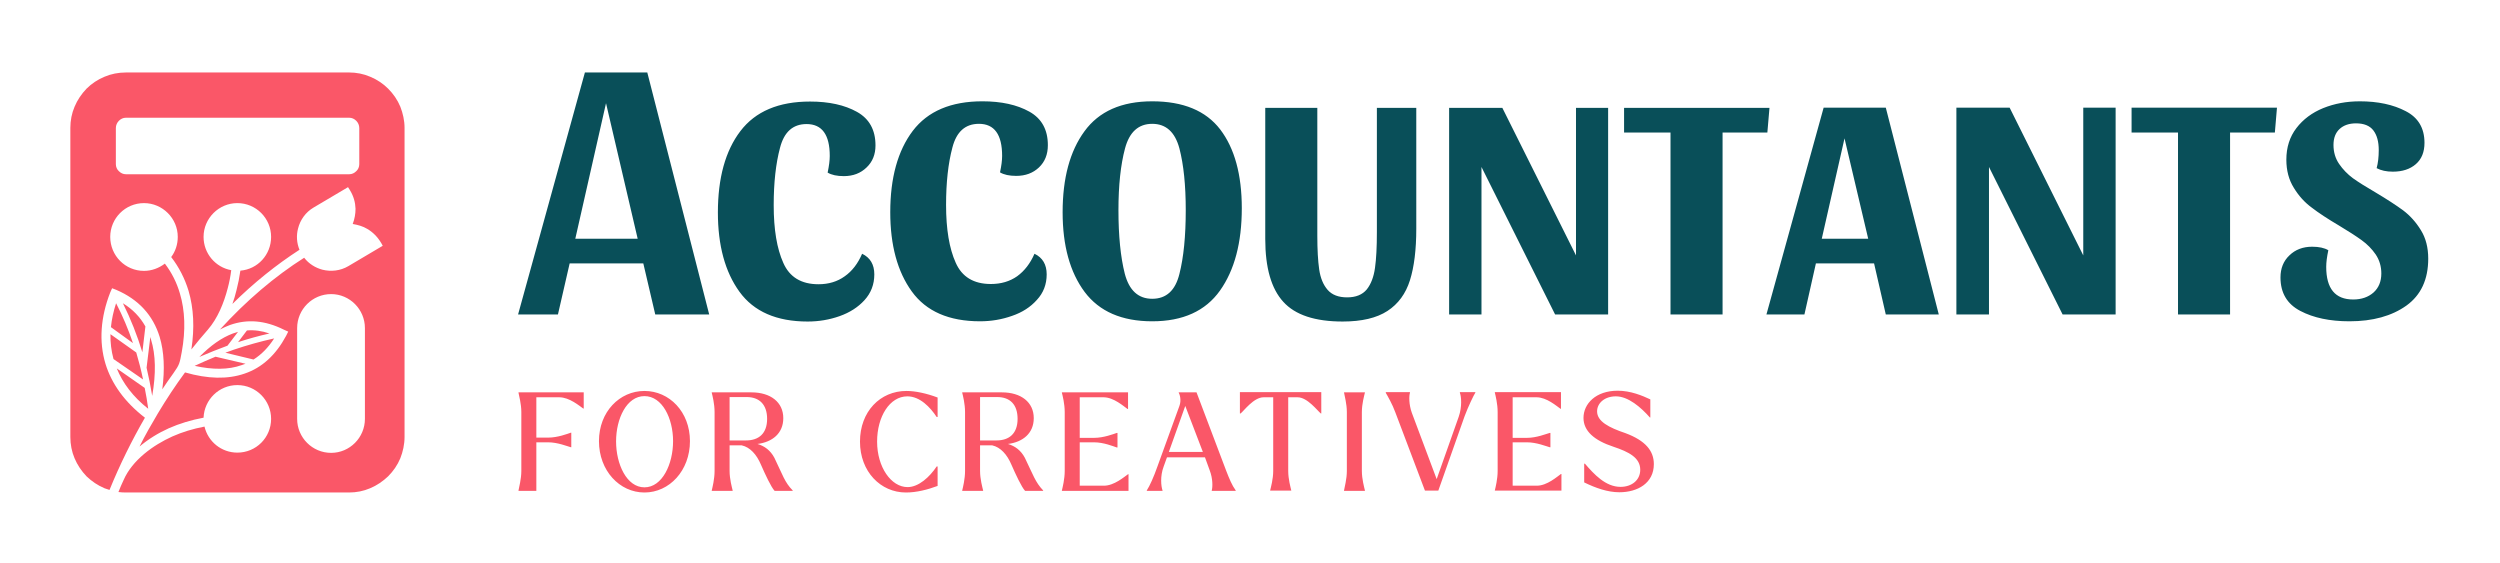 <svg version="1.2" xmlns="http://www.w3.org/2000/svg" viewBox="0 0 1066 240" width="1066" height="240">
	<title>Accountants_For_Creatives_Logo_Wide_Full_Color_Rgb</title>
	<style>
		.s0 { fill: #094f59 } 
		.s1 { fill: #fa5768 } 
	</style>
	<g id="Components">
		<g id="b4a620f8-b347-4fbe-ae18-583875809075@1">
			<path id="&lt;Compound Path&gt;" fill-rule="evenodd" class="s0" d="m1006.2 43.2q11.6 0 19.6 4.2 8 4.1 8 13.5 0 5.9-3.7 9.1-3.7 3.2-9.8 3.2-4.1 0-6.9-1.5 0.9-3.3 0.9-7.7 0-5.4-2.3-8.4-2.3-3-7.4-3-4.4 0-7 2.4-2.6 2.4-2.6 6.8 0 4.6 2.4 8.1 2.4 3.5 5.9 6.1 3.5 2.5 9.7 6.1 7.2 4.3 11.7 7.6 4.5 3.4 7.6 8.5 3.1 5 3.1 12.1 0 13.3-9.3 20-9.4 6.7-24.3 6.7-12.5 0-20.9-4.4-8.5-4.4-8.5-14.3 0-5.8 3.8-9.4 3.8-3.7 9.7-3.7 4.4 0 6.9 1.5-0.9 4.2-0.9 7.1 0 13.9 11.5 13.9 5.3 0 8.7-3 3.3-3 3.3-8.1 0-4.5-2.4-8.1-2.4-3.5-6-6.1-3.6-2.6-9.6-6.2-7.3-4.3-11.7-7.7-4.5-3.3-7.6-8.4-3.2-5.1-3.2-12 0-7.9 4.3-13.5 4.3-5.6 11.4-8.5 7.2-2.9 15.6-2.9zm-35.3 2.7l-0.9 10.6h-19.1v77.6h-22.2v-77.6h-19.8v-10.6zm-91.4 88.2l-31.4-62.9v62.9h-13.9v-88.2h22.7l31.4 63v-63h13.8v88.2zm-75.4-88.2l22.6 88.2h-22.6l-5-21.8h-24.8l-4.9 21.8h-16.2l24.4-88.2zm-27.3 55.9h19.8l-10.1-42.8zm-22.3-55.8l-0.9 10.5h-19.1v77.6h-22.2v-77.6h-19.8v-10.5zm-91.4 88.1l-31.4-62.9v62.9h-13.8v-88.1h22.7l31.4 62.9v-62.9h13.7v88.1zm-59.2-36.6q0 13.4-2.7 22-2.7 8.6-9.6 13.1-6.9 4.5-19.1 4.5-17.7 0-25.3-8.4-7.7-8.4-7.7-26.8v-55.9h22.2v54.5q0 8.9 0.8 14.4 0.8 5.5 3.6 8.7 2.8 3.2 8.3 3.2 5.6 0 8.4-3.4 2.7-3.4 3.5-9.2 0.8-5.7 0.8-15.2v-53h16.8zm-112.6-54.3q19.8 0 29 12 9.2 12.1 9.2 33.6 0 22-9.3 35.1-9.3 13.1-28.9 13.1-19.4 0-28.8-12.5-9.4-12.6-9.4-34 0-21.8 9.3-34.5 9.3-12.8 28.9-12.8zm0 84.2q9 0 11.6-10.6 2.7-10.6 2.7-27.2 0-15.9-2.7-26.3-2.8-10.5-11.6-10.5-8.8 0-11.6 10.5-2.8 10.5-2.8 26.3 0 16.4 2.7 27.1 2.8 10.7 11.7 10.7zm-73.9-74.6q-8.7 0-11.3 10.1-2.7 10.1-2.7 24.5 0 15.5 4.1 24.6 4 9.1 15 9.1 6.5 0 11.2-3.3 4.7-3.4 7.4-9.6 5.2 2.5 5.2 8.8 0 6.4-4.2 10.9-4.1 4.6-10.6 6.8-6.5 2.3-13.6 2.3-19.9 0-29.1-12.7-9.2-12.7-9.2-33.8 0-22 9.6-34.7 9.6-12.6 29.7-12.6 12.1 0 20 4.4 7.9 4.4 7.9 14.3 0 5.9-3.8 9.5-3.8 3.6-9.7 3.6-4.4 0-6.9-1.5 0.9-4.2 0.9-7 0-13.7-9.9-13.7zm-115 81.3h-23l-5.1-21.8h-31.4l-5 21.8h-17l28.5-103.2h26.6zm-30.5-32.3l-13.5-57.8-13.1 57.8zm72-48.9q-8.7 0-11.3 10.1-2.7 10.1-2.7 24.5 0 15.5 4.1 24.6 4 9.1 15 9.1 6.5 0 11.2-3.4 4.7-3.3 7.4-9.6 5.2 2.5 5.2 8.8 0 6.4-4.2 11-4.1 4.5-10.6 6.8-6.5 2.3-13.6 2.3-19.9 0-29.1-12.7-9.2-12.7-9.2-33.8 0-22.1 9.6-34.7 9.6-12.6 29.7-12.6 12.1 0 20 4.4 7.9 4.4 7.9 14.3 0 5.8-3.8 9.4-3.8 3.7-9.7 3.7-4.4 0-6.9-1.5 0.9-4.3 0.9-7.1 0-13.6-9.9-13.6z"/>
			<path id="&lt;Compound Path&gt;" fill-rule="evenodd" class="s1" d="m675.5 205.7v-8h0.3c3.9 4.5 8.8 9.9 15.2 9.9 4.7 0 8.4-2.8 8.4-7.3 0-5.1-4.8-7.6-11.4-9.8-8.2-2.7-12.8-6.7-12.8-12.3 0-6 5.2-11.6 14.6-11.6 5.5 0 10.5 2.1 13.9 3.7v7.7h-0.2c-3.8-4.3-9.2-9-14.5-9-4.8 0-8 2.9-8 6.4 0 4.3 5 6.9 12.1 9.3 8.6 3.2 12.1 7.6 12.1 13.2 0 8.1-6.9 12-14.7 12-5 0-10.1-1.8-15-4.2zm-9.7-3.6v7.1h-28.4v-0.1c0.3-1.3 1.2-4.8 1.2-8.3v-25.1c0-3.5-0.9-7-1.2-8.3v-0.2h28.2v7.1h-0.2c-1.6-1.1-5.9-4.9-10.2-4.9h-10.2v17.3h6.1c4.1 0 8.2-1.7 9.7-2.1h0.3v6.1h-0.3c-1.5-0.4-5.6-2.1-9.7-2.1h-6.1v18.5h10.3c4.4 0 8.7-3.9 10.3-5zm-36.7-34.7c-0.7 1.1-3 5.8-4.6 10.1l-11.2 31.7h-5.7l-12.6-33.3c-1.3-3.6-3.3-7-4.1-8.4v-0.3h10.3v0.3c-0.4 1.3-0.5 4.9 0.8 8.5l10.6 28.3 9.4-26.6c1.5-4.3 1.1-8.6 0.5-10.2v-0.3h6.6zm-56 41.7c0.2-1.3 1.2-4.8 1.2-8.3v-25.1c0-3.5-1-7-1.2-8.3v-0.1h8.9v0.1c-0.3 1.3-1.3 4.8-1.3 8.3v25.1c0 3.5 1 7 1.3 8.3v0.2h-8.9zm-9.7-32.8h-0.2c-1.4-1.1-5.7-6.9-9.9-6.9h-4v31.4c0 3.5 1 7 1.3 8.3v0.1h-9v-0.1c0.3-1.3 1.3-4.8 1.3-8.3v-31.4h-4.1c-4.2 0-8.4 5.8-9.8 6.9h-0.3v-9.1h34.7zm-36.5 32.8v0.2h-10.2v-0.2c0.4-1.4 0.5-5-0.9-8.6l-2-5.5h-16.2l-1.4 3.9c-1.6 4.2-1.1 8.5-0.5 10.2v0.2h-6.7v-0.2c1.2-1.8 3-5.8 4.5-10.1l9.4-25.9c0.9-2.4 0.2-4.8-0.3-5.7v-0.1h7.6l12.6 33.3c1.4 3.6 2.5 6.3 4.1 8.5zm-14-16.4l-7.5-19.6-7 19.6zm-31.7 9.5v7.1h-28.4v-0.2c0.3-1.3 1.2-4.8 1.2-8.3v-25.1c0-3.5-0.9-7-1.2-8.2v-0.2h28.2v7.1h-0.2c-1.6-1.1-5.9-5-10.2-5h-10.2v17.3h6.1c4.1 0 8.2-1.6 9.7-2.1h0.3v6.2h-0.3c-1.5-0.5-5.6-2.2-9.7-2.2h-6.1v18.5h10.3c4.4 0 8.7-3.8 10.3-4.9zm-36.4 6.9v0.2h-7.7c-1.5-1.6-4-7-5.8-11.1-1.9-4.5-4.7-7.5-8.2-8.3-3 0-2.6 0-5.2 0v10.9c0 3.5 1 7 1.3 8.3v0.2h-8.9v-0.2c0.3-1.3 1.2-4.8 1.2-8.3v-25.1c0-3.5-0.9-7-1.2-8.2v-0.2h16.9c8.2 0 13.6 4.2 13.6 11 0 6.5-4.7 10.2-11 11 3 0.9 5.5 2.7 7.2 5.9 3.5 7.2 4.5 10.5 7.8 13.9zm-19.9-21.3c5.4 0 9-2.9 9-9.2 0-6.1-3.2-9.3-8.7-9.3h-7.3v18.5zm-58.2 0.5c0-12.8 8.6-21.6 19.8-21.6 3.8 0 8.5 1 13.3 2.8v8.3h-0.4c-2.7-4.1-7.1-8.8-12.5-8.8-7.5 0-12.9 8.6-12.9 19.3 0 10.9 6 19.4 13 19.4 4.7 0 9.4-4.3 12.4-8.8h0.4v8.3c-4.3 1.6-9 2.8-13.5 2.8-10.8 0-19.6-8.9-19.6-21.7zm-28.7 20.8v0.2h-7.7c-1.5-1.6-4-7-5.8-11.1-1.9-4.5-4.7-7.5-8.2-8.3-3 0-2.6 0-5.2 0v10.9c0 3.5 1 7 1.3 8.3v0.2h-8.9v-0.2c0.3-1.3 1.2-4.8 1.2-8.3v-25.1c0-3.5-0.9-7-1.2-8.2v-0.2h16.9c8.2 0 13.6 4.2 13.6 11 0 6.5-4.7 10.2-11 11 3 0.9 5.5 2.7 7.2 5.9 3.5 7.2 4.4 10.5 7.8 13.9zm-19.9-21.3c5.4 0 9-2.9 9-9.2 0-6.1-3.3-9.3-8.7-9.3h-7.3v18.5zm-62.7 0.3c0-12.5 8.8-21.4 19.4-21.4 10.6 0 19.4 8.9 19.4 21.4 0 12.6-8.8 21.9-19.4 21.9-10.6 0-19.4-9.3-19.4-21.9zm31.6 0c0-9.7-4.6-19.2-12.2-19.2-7.6 0-12.1 9.6-12.1 19.3 0 9.7 4.5 19.6 12.1 19.6 7.6 0 12.2-9.9 12.2-19.7zm-38.1-13.9h-0.2c-1.6-1.1-5.9-4.8-10.2-4.8h-9.8v17.2h5c4.1 0 8.2-1.6 9.7-2.1h0.2v6.2h-0.2c-1.5-0.4-5.6-2.1-9.7-2.1h-5v20.7h-7.6v-0.2c0.2-1.3 1.2-4.8 1.2-8.3v-25.1c0-3.5-1-7-1.2-8.2v-0.2h27.8z"/>
			<path id="&lt;Compound Path&gt;" fill-rule="evenodd" class="s1" d="m53.7 30.9h95.1c3.2 0 6.2 0.6 9 1.8 2.9 1.2 5.5 2.9 7.7 5.1 2.2 2.2 4 4.8 5.2 7.7 1.1 2.8 1.8 5.9 1.8 9v131.8c0 3.2-0.7 6.3-1.8 9.1-1.2 2.9-3 5.5-5.2 7.7-2.2 2.1-4.8 3.9-7.7 5.1-2.8 1.2-5.8 1.8-9 1.8h-95.1q-1.7 0-3.2-0.2c0.7-1.8 1.4-3.4 2.2-5.1 3.7-8.5 12.6-14.9 20.8-18.6q6.3-2.8 13.7-4.2c1.5 6.4 7.2 11.1 14 11.1 8 0 14.4-6.4 14.4-14.4 0-7.9-6.4-14.4-14.4-14.4-7.8 0-14.1 6.2-14.4 13.9q-8 1.5-14.8 4.5-6.9 3.1-12.5 7.8c2.4-4.9 5.1-9.5 7.8-14.1q5.5-9.2 11.6-17.5c9.7 2.8 18.2 3 25.4 0.5 7.4-2.5 13.3-7.9 17.7-16.1l0.9-1.8-1.8-0.8c-8.2-4.1-15.8-4.6-23.1-2q-2.1 0.8-4.2 1.9c11.2-12.3 23.3-22.6 35.9-30.6 2 2.6 4.8 4.3 7.8 5.1 3.6 0.9 7.6 0.5 11-1.5l14.7-8.7-0.6-1.1c-1.6-2.7-3.6-4.7-6-6.1-1.8-1.1-3.9-1.7-6.2-2.1 0.8-2.1 1.2-4.3 1.2-6.5-0.1-2.7-0.8-5.4-2.5-8.1l-0.7-1.1-14.7 8.7c-3.4 2-5.7 5.3-6.6 8.9-0.8 3-0.6 6.2 0.6 9.1-9.9 6.4-19.5 14.1-28.6 23.1q1-2.8 1.7-5.7 1.1-4.2 1.7-8.5c7.4-0.6 13.1-6.8 13.1-14.4 0-7.9-6.4-14.4-14.4-14.4-7.9 0-14.4 6.5-14.4 14.4 0 7.1 5.1 13 11.8 14.2q-0.5 4-1.5 7.7c-1.6 6.2-4.3 12.9-8.5 17.7q-3.6 4.1-7 8.4c1.4-9.2 1-17.5-1.2-25q-2.4-7.9-7.4-14.4c1.8-2.4 2.8-5.4 2.8-8.6 0-7.9-6.5-14.4-14.4-14.4-8 0-14.4 6.5-14.4 14.4 0 8 6.4 14.5 14.4 14.5 3.3 0 6.4-1.2 8.9-3.1q4.4 5.8 6.4 12.7c2.2 7.3 2.5 15.7 0.8 25-0.9 4.8-0.9 5.3-3.6 9.1q-2.4 3.3-4.7 6.8 1.7-12.9-1.1-22.3-4.3-14-18.5-20.1l-1.8-0.7-0.8 1.8c-4.1 10.5-4.9 20.9-2 30.5 2.6 8.4 8.1 16.2 16.8 22.9-5.6 9.7-10.7 20-15.1 30.8q-1.1-0.3-2.1-0.7c-2.9-1.2-5.5-3-7.7-5.1-2.1-2.2-3.9-4.8-5.1-7.7-1.2-2.8-1.8-5.9-1.8-9.1v-131.8c0-3.1 0.6-6.2 1.8-9 1.2-2.9 3-5.5 5.1-7.7 2.2-2.2 4.8-3.9 7.7-5.1 2.8-1.2 5.9-1.8 9.1-1.8zm9.5 143.4c-6.5-5.1-10.9-11-13.4-17.2l11.9 8.3q0.9 4.4 1.5 8.9zm1.2-29.5q3 9.7 0.5 24-1-6.1-2.4-12l1.6-13.1q0.1 0.5 0.3 1.1zm-12-15.5q6.2 3.8 9.6 9.9l-1.3 11c-2.2-7.2-4.9-14.1-8.3-20.9zm8.6 32.5l-12.6-8.7q-1.4-5.2-1.3-10.6l11 7.8q1.7 5.7 2.9 11.5zm-11.5-32.5q4.2 8.1 7.2 17l-9.4-6.8q0.5-5 2.2-10.2zm53.5 26.4c-5.6 2-12.3 2-20 0.3q4.5-2.1 8.9-3.9l12.8 3q-0.8 0.3-1.7 0.6zm-3.3-6.6q8.6-2.9 17.2-4.8-3.7 5.8-8.8 9l-12-2.9q1.8-0.6 3.6-1.3zm-2.7-1.7q-6 2.2-12 4.8c4.8-4.9 9.5-8.2 14.3-10q1.1-0.4 2.2-0.7zm4.5-1.5l3.8-5q4.7-0.4 9.6 1.3-6.7 1.5-13.4 3.7zm47.4-95.7h-95.2c-1.2 0-2.2 0.5-3 1.3-0.8 0.8-1.3 1.9-1.3 3.1v15.4c0 1.2 0.5 2.3 1.3 3 0.8 0.8 1.8 1.3 3 1.3h95.2c1.2 0 2.2-0.5 3-1.3 0.8-0.7 1.3-1.8 1.3-3v-15.4c0-1.2-0.5-2.3-1.3-3.1-0.8-0.8-1.8-1.3-3-1.3zm6.7 89.7c0-8-6.5-14.5-14.4-14.5-8 0-14.5 6.5-14.5 14.5v38.7c0 8 6.5 14.5 14.5 14.5 7.9 0 14.4-6.5 14.4-14.5z"/>
		</g>
	</g>
</svg>